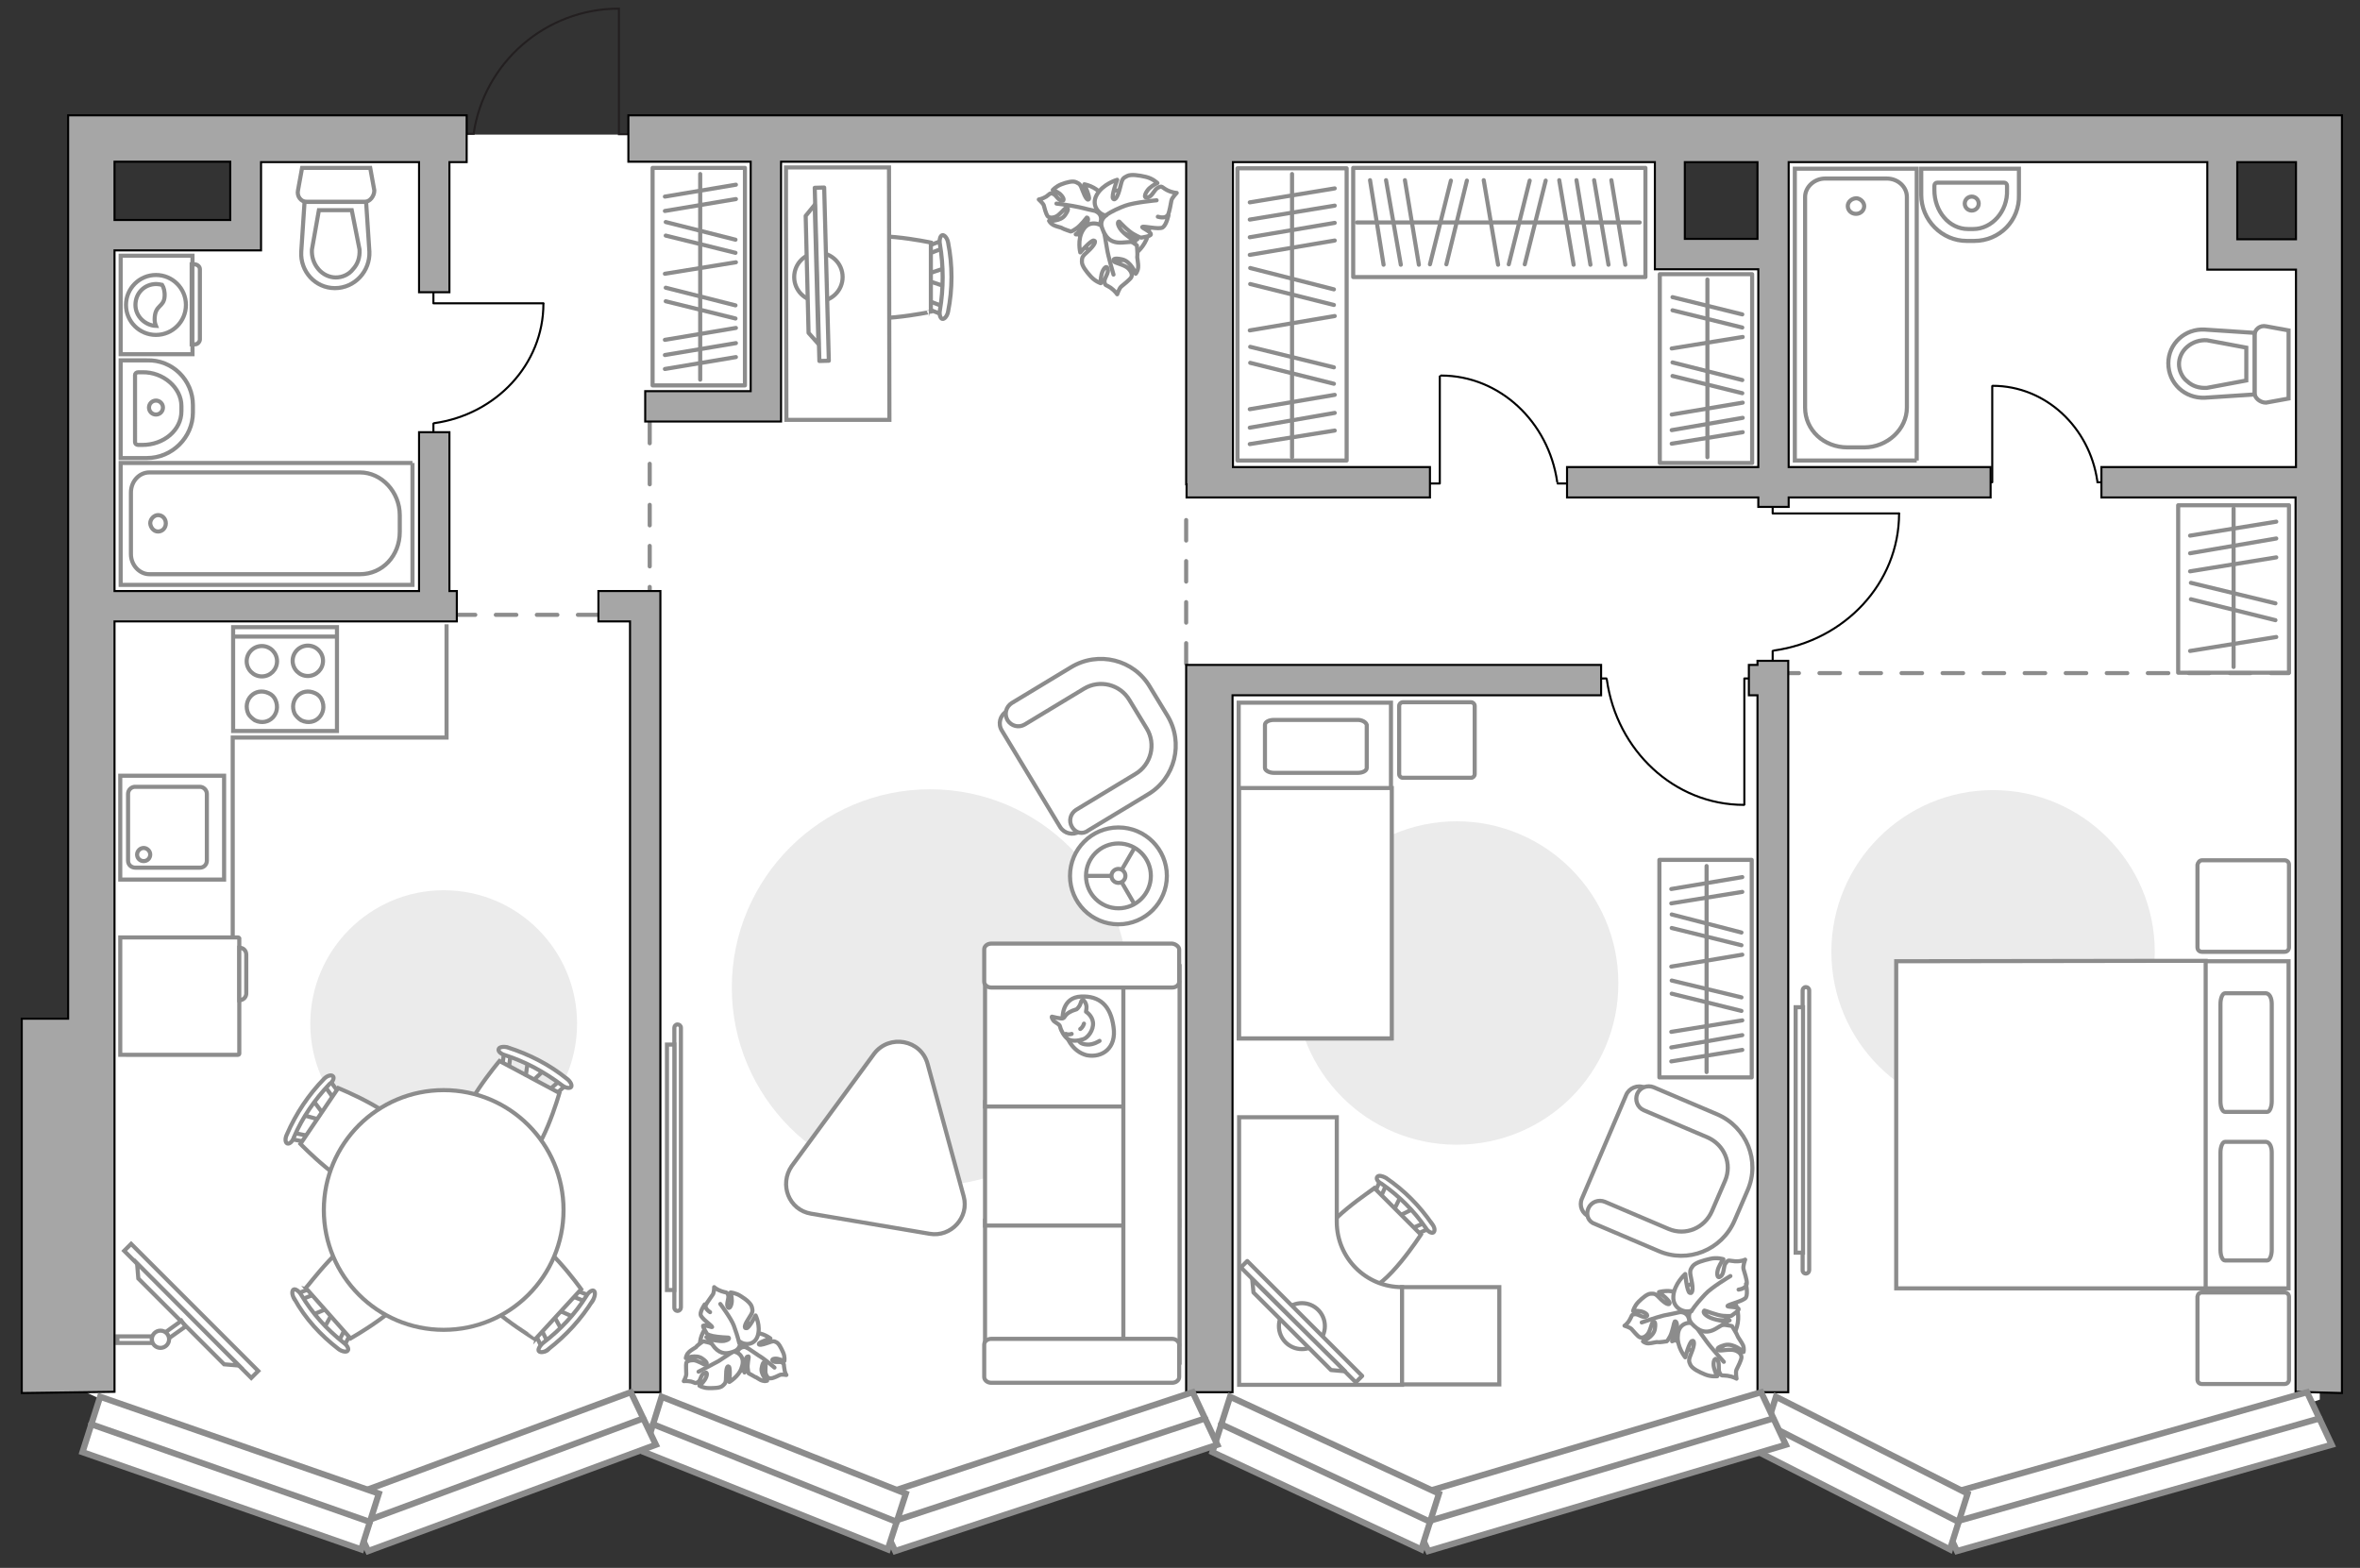 <?xml version="1.0" encoding="utf-8"?>
<!-- Generator: Adobe Illustrator 28.2.0, SVG Export Plug-In . SVG Version: 6.00 Build 0)  -->
<svg version="1.1" id="Слой_1" xmlns="http://www.w3.org/2000/svg" xmlns:xlink="http://www.w3.org/1999/xlink" x="0px" y="0px"
	 viewBox="0 0 575 382" style="enable-background:new 0 0 575 382;" xml:space="preserve">
<rect x="0" y="0" width="575" height="382" fill="#333333" stroke="none"/>
<style type="text/css">
	.st0{fill:#FFFFFF;}
	.st1{fill:#EBEBEB;}
	.st2{fill:none;stroke:#8C8C8C;stroke-miterlimit:10;}
	.st3{fill:#FFFFFF;stroke:#8C8C8C;stroke-miterlimit:10;}
	.st4{fill:none;stroke:#8C8C8C;stroke-linecap:round;stroke-linejoin:round;stroke-miterlimit:10;}
	.st5{fill:#FFFFFF;stroke:#8C8C8C;stroke-linecap:round;stroke-linejoin:round;stroke-miterlimit:10;}
	.st6{fill:#FFFFFF;stroke:#8C8C8C;stroke-miterlimit:10;}
	.st7{fill:#FFFFFF;stroke:#8C8C8C;stroke-width:1;stroke-miterlimit:10.001;}
	.st8{fill:none;stroke:#000000;stroke-width:0.5;stroke-linecap:round;stroke-linejoin:round;stroke-miterlimit:10;}
	.st9{fill:#FFFFFF;fill-opacity:0.1;stroke:#8C8C8C;stroke-miterlimit:10;}
	.st10{fill:#FFFFFF;stroke:#8C8C8C;stroke-width:1;stroke-miterlimit:10;}
	.st11{fill:#FFFFFF;stroke:#8C8C8C;stroke-width:1;stroke-linecap:round;stroke-linejoin:round;stroke-miterlimit:10;}
	.st12{fill:#FFFFFF;stroke:#8C8C8C;stroke-width:1;stroke-linecap:round;stroke-linejoin:round;stroke-miterlimit:10;}
	.st13{fill:none;stroke:#231F20;stroke-width:0.5;stroke-miterlimit:10;}
	.st14{fill:none;stroke:#8C8C8C;stroke-linecap:round;stroke-miterlimit:10;stroke-dasharray:5,5;}
	.st15{fill:#A6A6A6;stroke:#000000;stroke-width:0.5;stroke-miterlimit:10;}
	.st16{fill:#FFFFFF;stroke:#8C8C8C;stroke-width:1.512;stroke-linecap:round;stroke-miterlimit:10;}
	.st17{fill:none;stroke:#8C8C8C;stroke-width:1.512;stroke-linecap:round;stroke-miterlimit:10;}
</style>
<polygon id="bg" class="st0" points="565.2,341 565.2,61.9 541.6,61.9 541.6,36 429.5,36 429.5,61.9 408.5,61.9 408.5,32.8 
	56.7,32.8 57.5,54.6 23.3,58 21.3,339.4 90.1,370.8 159.7,349.6 218.5,370.8 299.5,348.9 350.6,369.6 426.8,349 477.2,370.8 "/>
<g id="furniture">
	<path id="Vector_3_" class="st1" d="M226.6,288.9c-26.6,0-48.3-21.7-48.3-48.3s21.7-48.3,48.3-48.3s48.3,21.7,48.3,48.3
		C274.9,267.4,253.3,288.9,226.6,288.9z"/>
	<path id="Vector_00000138559322338209980010000001852790995664649897_" class="st1" d="M354.9,278.9c-21.8,0-39.4-17.7-39.4-39.4
		s17.7-39.4,39.4-39.4s39.4,17.7,39.4,39.4C394.4,261.3,376.7,278.9,354.9,278.9z"/>
	<path id="Vector_00000160875937128381294210000009457515052277015950_" class="st1" d="M485.6,271.3c-21.8,0-39.4-17.7-39.4-39.4
		s17.7-39.4,39.4-39.4c21.7,0,39.4,17.7,39.4,39.4C525,253.7,507.4,271.3,485.6,271.3z"/>
	<polyline class="st2" points="108.8,152.1 108.8,179.7 56.7,179.7 56.7,228.3 	"/>
	<g>
		<path id="Vector_8_1_" class="st3" d="M58.3,228.6v28.1c0,0.1-0.1,0.3-0.3,0.3H29.3v-28.6H58C58.2,228.4,58.3,228.6,58.3,228.6z"
			/>
		<path id="Vector_9_1_" class="st3" d="M58.3,243.7v-12.8c1,0,1.7,0.7,1.7,1.7v9.2C60.1,242.9,59.3,243.7,58.3,243.7z"/>
	</g>
	<path id="Vector_00000167373873561657173410000016261976429250994827_" class="st1" d="M108.1,216.9c18,0,32.5,14.6,32.5,32.5
		s-14.6,32.5-32.5,32.5s-32.5-14.6-32.5-32.5C75.6,231.5,90.2,216.9,108.1,216.9z"/>
	<g>
		<g>
			<path id="Vector_98_1_" class="st3" d="M477.8,313.9v-79.7h79.8v79.7H477.8L477.8,313.9z"/>
			<path id="Vector_99_1_" class="st3" d="M462,234.2v79.7h75.4v-70.3v-9.5h-10.1L462,234.2L462,234.2z"/>
			<path id="Vector_100_1_" class="st4" d="M553.5,280.8v23.7c0,1.4-0.5,2.6-1.1,2.6h-10.3c-0.6,0-1.1-1.1-1.1-2.6v-23.7
				c0-1.4,0.5-2.6,1.1-2.6h10C553,278.3,553.5,279.4,553.5,280.8z"/>
			<path id="Vector_101_1_" class="st4" d="M553.5,244.6v23.7c0,1.4-0.5,2.6-1.1,2.6h-10.3c-0.6,0-1.1-1.1-1.1-2.6v-23.7
				c0-1.4,0.5-2.6,1.1-2.6h10C553,242.1,553.5,243.2,553.5,244.6z"/>
		</g>
		<path id="Vector_5_2_" class="st5" d="M536.5,209.6h20.1c0.6,0,1.1,0.4,1.1,1.1v20.1c0,0.6-0.4,1.1-1.1,1.1h-20.1
			c-0.6,0-1.1-0.4-1.1-1.1v-20.1C535.5,210.2,535.9,209.6,536.5,209.6z"/>
		<path id="Vector_5_1_" class="st5" d="M536.5,314.9h20.1c0.6,0,1.1,0.4,1.1,1.1v20.1c0,0.6-0.4,1.1-1.1,1.1h-20.1
			c-0.6,0-1.1-0.4-1.1-1.1v-20.2C535.5,315.3,535.9,314.9,536.5,314.9z"/>
	</g>
	<g>
		<rect x="530.7" y="123.1" class="st5" width="27" height="40.8"/>
		<line class="st4" x1="533.6" y1="158.6" x2="554.6" y2="155.2"/>
		<line class="st4" x1="533.6" y1="139.2" x2="554.6" y2="135.8"/>
		<line class="st4" x1="533.6" y1="134.8" x2="554.6" y2="131.2"/>
		<line class="st4" x1="533.6" y1="130.5" x2="554.6" y2="127.1"/>
		<line class="st4" x1="533.8" y1="146" x2="554.4" y2="151.1"/>
		<line class="st4" x1="533.8" y1="142" x2="554.4" y2="147"/>
		<line class="st4" x1="544.2" y1="162.5" x2="544.2" y2="123.9"/>
	</g>
	<g>
		<rect x="301.5" y="41" class="st5" width="26.6" height="71.2"/>
		<line class="st4" x1="325.2" y1="50.1" x2="304.5" y2="53.5"/>
		<line class="st4" x1="325.2" y1="45.9" x2="304.5" y2="49.3"/>
		<line class="st4" x1="325.2" y1="77" x2="304.5" y2="80.5"/>
		<line class="st4" x1="325.2" y1="54.3" x2="304.5" y2="57.8"/>
		<line class="st4" x1="325.2" y1="58.6" x2="304.5" y2="62.1"/>
		<line class="st4" x1="325.2" y1="96.2" x2="304.5" y2="99.7"/>
		<line class="st4" x1="325.2" y1="100.6" x2="304.5" y2="104.2"/>
		<line class="st4" x1="325.2" y1="104.9" x2="304.5" y2="108.2"/>
		<line class="st4" x1="325" y1="89.5" x2="304.6" y2="84.5"/>
		<line class="st4" x1="325" y1="93.5" x2="304.6" y2="88.4"/>
		<line class="st4" x1="325" y1="70.5" x2="304.6" y2="65.3"/>
		<line class="st4" x1="325" y1="74.3" x2="304.6" y2="69.2"/>
		<line class="st4" x1="314.8" y1="42.4" x2="314.8" y2="111.4"/>
	</g>
	<g>
		<rect x="329.7" y="40.9" class="st5" width="71.2" height="26.6"/>
		<line class="st4" x1="391.9" y1="64.5" x2="388.4" y2="43.9"/>
		<line class="st4" x1="396" y1="64.5" x2="392.6" y2="43.9"/>
		<line class="st4" x1="365" y1="64.5" x2="361.5" y2="43.9"/>
		<line class="st4" x1="387.5" y1="64.5" x2="384.1" y2="43.9"/>
		<line class="st4" x1="383.4" y1="64.5" x2="379.9" y2="43.9"/>
		<line class="st4" x1="345.7" y1="64.5" x2="342.3" y2="43.9"/>
		<line class="st4" x1="341.3" y1="64.5" x2="337.7" y2="43.9"/>
		<line class="st4" x1="337.1" y1="64.5" x2="333.8" y2="43.9"/>
		<line class="st4" x1="352.4" y1="64.4" x2="357.4" y2="44"/>
		<line class="st4" x1="348.4" y1="64.4" x2="353.5" y2="44"/>
		<line class="st4" x1="371.5" y1="64.4" x2="376.6" y2="44"/>
		<line class="st4" x1="367.6" y1="64.4" x2="372.7" y2="44"/>
		<line class="st4" x1="399.5" y1="54.2" x2="330.6" y2="54.2"/>
	</g>
	<g>
		<rect x="404.3" y="209.5" class="st4" width="22.5" height="53"/>
		<line class="st4" x1="424.5" y1="232.6" x2="407.2" y2="235.5"/>
		<line class="st4" x1="424.5" y1="213.7" x2="407.2" y2="216.6"/>
		<line class="st4" x1="424.5" y1="217.3" x2="407.2" y2="220.1"/>
		<line class="st4" x1="424.5" y1="248.6" x2="407.2" y2="251.4"/>
		<line class="st4" x1="424.5" y1="252.2" x2="407.2" y2="255.2"/>
		<line class="st4" x1="424.5" y1="255.8" x2="407.2" y2="258.6"/>
		<line class="st4" x1="424.3" y1="243" x2="407.3" y2="238.9"/>
		<line class="st4" x1="424.3" y1="246.3" x2="407.3" y2="242.1"/>
		<line class="st4" x1="424.3" y1="227.2" x2="407.3" y2="222.8"/>
		<line class="st4" x1="424.3" y1="230.3" x2="407.3" y2="226.1"/>
		<line class="st4" x1="415.8" y1="211" x2="415.8" y2="261.2"/>
	</g>
	<g>
		<rect x="404.4" y="66.8" class="st4" width="22.5" height="46"/>
		<line class="st4" x1="424.6" y1="82.1" x2="407.3" y2="84.9"/>
		<line class="st4" x1="424.6" y1="98.1" x2="407.3" y2="101"/>
		<line class="st4" x1="424.6" y1="101.8" x2="407.3" y2="104.8"/>
		<line class="st4" x1="424.6" y1="105.3" x2="407.3" y2="108.1"/>
		<line class="st4" x1="424.5" y1="92.6" x2="407.5" y2="88.3"/>
		<line class="st4" x1="424.5" y1="95.8" x2="407.5" y2="91.6"/>
		<line class="st4" x1="424.5" y1="76.6" x2="407.5" y2="72.4"/>
		<line class="st4" x1="424.5" y1="79.8" x2="407.5" y2="75.6"/>
		<line class="st4" x1="416" y1="68.1" x2="416" y2="111.4"/>
	</g>
	<g>
		<ellipse class="st6" cx="272.5" cy="213.4" rx="11.8" ry="11.8"/>
		<circle class="st3" cx="272.5" cy="213.4" r="7.9"/>
		<circle class="st3" cx="272.5" cy="213.4" r="1.7"/>
		<path class="st3" d="M272.5,213.4"/>
		<line class="st2" x1="270.8" y1="213.4" x2="264.6" y2="213.4"/>
		<line class="st2" x1="273.2" y1="214.8" x2="276.4" y2="220.3"/>
		<line class="st2" x1="273.2" y1="212.1" x2="276.4" y2="206.6"/>
	</g>
	<g>
		<g id="Group_2_00000169519552178360445270000014679931295580056996_">
			<g id="Group_3_00000095327148592526319980000006913480940854869382_">
				<path id="Vector_10_00000070816825909292291060000013276866395577735867_" class="st3" d="M73.9,271.7l4.7,1.3l0.6-1l-2.9-3.9
					L73.9,271.7z"/>
			</g>
			<g id="Group_4_00000057855884673223096370000015978951094142054538_">
				<path id="Vector_11_00000098200549013418189560000000239254403528968098_" class="st3" d="M75.2,277.6c0.2-0.5,0.1-0.8-0.3-0.9
					l-3.9-0.8c-0.3-0.1-0.7,0.2-0.9,0.6c-0.2,0.5-0.1,0.8,0.3,0.9l3.9,0.8c0.2,0.1,0.6,0,0.8-0.4C75.2,277.9,75.2,277.8,75.2,277.6z
					"/>
			</g>
			<g id="Group_5_00000178918153609603940080000017039511692858564760_">
				<path id="Vector_12_00000140700047270798343530000014242775729858323848_" class="st3" d="M82.5,266.2l-2.3-3.2
					c-0.3-0.3-0.6-0.3-1,0.1s-0.5,0.9-0.3,1.2l2.3,3.2c0.3,0.3,0.6,0.3,1-0.1c0-0.1,0-0.1,0.1-0.2C82.6,266.8,82.6,266.2,82.5,266.2
					z"/>
			</g>
			<path id="Vector_13_00000028297581268328155490000015557269455428678834_" class="st3" d="M82.4,265.1l-9.2,13.6
				c0,0,11.2,11.6,15.8,10.7c4.1-0.8,9.9-9.6,9.2-13.6C97.3,271.1,82.4,265.1,82.4,265.1z"/>
			<path id="Vector_14_00000172432128894903839290000014725221106365988239_" class="st3" d="M81.1,262.2c-0.4-0.4-1.4-0.1-2.1,0.6
				c-3.8,3.9-6.9,8.5-9.1,13.6c-0.5,1-0.4,2,0.1,2.2c0.5,0.2,1.3-0.5,1.6-1.5c2.1-4.9,5.1-9.2,8.7-13
				C81.2,263.5,81.5,262.5,81.1,262.2z"/>
		</g>
		<g id="Group_2_00000073683641781920139350000017179330268701876358_">
			<g id="Group_3_00000119819171399669679010000011449873110121605019_">
				<path id="Vector_10_00000000945367715910235750000002343583291805098681_" class="st3" d="M139.8,320.9l-4.5-2l-0.8,0.9l2.4,4.3
					L139.8,320.9z"/>
			</g>
			<g id="Group_4_00000109721232141480078540000004357594917677297084_">
				<path id="Vector_11_00000179630053730355419460000000282246272171263926_" class="st3" d="M139.4,314.9c-0.2,0.5-0.2,0.8,0.2,1
					l3.8,1.5c0.3,0.2,0.7,0,1-0.5c0.2-0.5,0.2-0.8-0.2-1l-3.8-1.5c-0.3-0.1-0.6,0-0.9,0.3C139.5,314.8,139.4,314.8,139.4,314.9z"/>
			</g>
			<g id="Group_5_00000150782202034283161530000017178082293600834447_">
				<path id="Vector_12_00000150097594146767639710000010939963595498667173_" class="st3" d="M130.5,325.2l1.8,3.7
					c0.2,0.4,0.6,0.4,1,0.1c0.5-0.4,0.6-0.8,0.5-1.2l-1.8-3.7c-0.2-0.4-0.6-0.4-1-0.1c-0.1,0.1-0.1,0.1-0.2,0.2
					C130.5,324.6,130.4,324.9,130.5,325.2z"/>
			</g>
			<path id="Vector_13_00000114045452401600868840000014486535547366832306_" class="st3" d="M130.4,326.3l11.2-12.2
				c0,0-9.4-13.2-14.3-13c-4.1,0.3-11.3,8.1-11.1,12.2C116.6,318.1,130.4,326.2,130.4,326.3z"/>
			<path id="Vector_14_00000041282875489524718730000010541578175691540915_" class="st3" d="M131.3,329.2c0.3,0.4,1.4,0.3,2.2-0.4
				c4.4-3.4,8.1-7.4,11-12.1c0.5-0.9,0.6-1.9,0.2-2.2c-0.4-0.3-1.3,0.3-1.8,1.2c-2.8,4.5-6.4,8.3-10.6,11.5
				C131.4,328,131,328.9,131.3,329.2z"/>
		</g>
		<g id="Group_2_00000006700796676300845040000018328374638057985434_">
			<g id="Group_3_00000094606811713043674690000005212550968463298205_">
				<path id="Vector_10_00000014634083314244852140000009577647491710772888_" class="st3" d="M128.6,258.6l-0.7,4.9l1.2,0.5
					l3.6-3.4L128.6,258.6z"/>
			</g>
			<g id="Group_4_00000085242027665054985060000001221892157119991966_">
				<path id="Vector_11_00000037677889443074802960000003147259747516598963_" class="st3" d="M123.1,260.5c0.5,0.2,0.8,0,0.9-0.4
					l0.5-4c0.1-0.3-0.3-0.6-0.7-0.8c-0.5-0.2-0.8,0-0.9,0.4l-0.5,4c-0.1,0.3,0.1,0.6,0.5,0.8C122.9,260.5,123,260.6,123.1,260.5z"/>
			</g>
			<g id="Group_5_00000029733573642702730690000018145841226413767304_">
				<path id="Vector_12_00000117637290881175002970000005506272719116435391_" class="st3" d="M135.4,266.6l3-2.7
					c0.3-0.2,0.2-0.6-0.2-0.9c-0.5-0.4-1-0.5-1.3-0.2l-3,2.7c-0.3,0.2-0.2,0.6,0.2,0.9c0.1,0,0.1,0.1,0.2,0.1
					C134.6,266.8,135.1,266.8,135.4,266.6z"/>
			</g>
			<path id="Vector_13_00000174602278335541319050000015895310521899639680_" class="st3" d="M136.3,266.3l-14.6-7.8
				c0,0-10.5,12.4-9.1,16.9c1.3,3.9,10.6,9,14.6,7.8C131.9,281.9,136.3,266.3,136.3,266.3z"/>
			<path id="Vector_14_00000039107643649329230010000006115834066830610824_" class="st3" d="M139.1,264.9c0.4-0.4-0.1-1.4-0.9-2
				c-4.3-3.5-9.2-6-14.5-7.7c-1-0.3-2.1-0.1-2.2,0.4c-0.2,0.5,0.5,1.2,1.6,1.5c5,1.6,9.7,4.2,13.8,7.3
				C137.8,265.1,138.7,265.2,139.1,264.9z"/>
		</g>
		<g id="Group_2_00000077291863590272702940000005593283038918779785_">
			<g id="Group_3_00000131339991504955270950000005938567292067221938_">
				<path id="Vector_10_00000176735984834683098050000005589312994203791507_" class="st3" d="M78.9,323.7l2.4-4.3l-0.8-0.9
					l-4.5,1.9L78.9,323.7z"/>
			</g>
			<g id="Group_4_00000119827798847324685240000010910670062676726923_">
				<path id="Vector_11_00000142873461920503679390000000637482520064872112_" class="st3" d="M85,323.9c-0.5-0.4-0.8-0.4-1,0
					l-1.8,3.6c-0.2,0.2,0,0.7,0.4,1c0.5,0.4,0.8,0.4,1,0l1.8-3.6c0.2-0.2,0.1-0.6-0.2-0.9C85.2,323.9,85.1,323.9,85,323.9z"/>
			</g>
			<g id="Group_5_00000040538677781004339480000012647186401371459470_">
				<path id="Vector_12_00000104676694462836011250000009111950057371630000_" class="st3" d="M75.7,313.9l-3.8,1.5
					c-0.4,0.2-0.5,0.5-0.2,1c0.2,0.5,0.6,0.6,1,0.5l3.8-1.5c0.4-0.2,0.5-0.5,0.2-1c-0.1-0.1-0.1-0.1-0.2-0.2
					C76.2,313.9,75.9,313.9,75.7,313.9z"/>
			</g>
			<path id="Vector_13_00000178196015264290107170000013678089271899425440_" class="st3" d="M74.5,313.8l10.9,12.3
				c0,0,14.2-8,14.5-12.8c0.3-4.1-6.8-12-10.9-12.3C84.2,300.8,74.7,313.8,74.5,313.8z"/>
			<path id="Vector_14_00000112626425650230039580000013720251615631930780_" class="st3" d="M71.5,314.2c-0.4,0.3-0.4,1.3,0.2,2.2
				c2.7,4.9,6.4,8.9,10.8,12.3c0.8,0.6,1.9,0.8,2.2,0.4c0.4-0.4-0.1-1.3-0.9-1.9c-4.2-3.3-7.7-7.2-10.4-11.7
				C72.9,314.6,71.9,313.9,71.5,314.2z"/>
		</g>
		<g>
			<ellipse class="st7" cx="108.1" cy="294.8" rx="29.2" ry="29.2"/>
		</g>
	</g>
	<g>
		<path class="st3" d="M164.3,250.4c0-0.4,0.3-0.8,0.8-0.8c0.4,0,0.8,0.3,0.8,0.8v68.2c0,0.4-0.4,0.8-0.8,0.8
			c-0.4,0-0.8-0.3-0.8-0.8V250.4z"/>
		<rect x="162.5" y="254.5" class="st3" width="1.8" height="59.8"/>
	</g>
	<g>
		<path class="st3" d="M439.2,241.3c0-0.4,0.3-0.8,0.8-0.8c0.4,0,0.8,0.3,0.8,0.8v68.2c0,0.4-0.4,0.8-0.8,0.8
			c-0.4,0-0.8-0.3-0.8-0.8V241.3z"/>
		<rect x="437.5" y="245.4" class="st3" width="1.8" height="59.8"/>
	</g>
	<g>
		<polyline class="st8" points="350.8,91.7 350.8,117.8 346.7,117.8 		"/>
		<line class="st8" x1="383.3" y1="117.8" x2="379.5" y2="117.8"/>
		<path class="st8" d="M379.4,117.4c-2.1-14.6-14-25.9-28.3-25.9"/>
	</g>
	<g>
		<polyline class="st8" points="485.4,94.1 485.4,117.5 481.7,117.5 		"/>
		<line class="st8" x1="514.5" y1="117.5" x2="511" y2="117.5"/>
		<path class="st8" d="M511,117.2c-1.9-13.1-12.6-23.2-25.5-23.2"/>
	</g>
	<g>
		<polyline class="st8" points="462.7,125.1 431.9,125.1 431.9,120.2 		"/>
		<line class="st8" x1="431.9" y1="163.2" x2="431.9" y2="158.6"/>
		<path class="st8" d="M432.2,158.5c17.2-2.4,30.5-16.4,30.5-33.4"/>
	</g>
	<g>
		<polyline class="st8" points="132.4,73.9 105.6,73.9 105.6,69.7 		"/>
		<line class="st8" x1="105.6" y1="107.2" x2="105.6" y2="103.2"/>
		<path class="st8" d="M105.8,103.1c15-2.1,26.6-14.3,26.6-29.1"/>
	</g>
	<g>
		<polyline class="st8" points="425,196 425,165.3 429.8,165.3 		"/>
		<line class="st8" x1="386.8" y1="165.3" x2="391.4" y2="165.3"/>
		<path class="st8" d="M391.5,165.6c2.4,17.2,16.4,30.5,33.4,30.5"/>
	</g>
	<g>
		<g>
			<path class="st3" d="M46.9,62.3v24H29.4v-24H46.9z"/>
			<path class="st9" d="M48.7,65.6v17.1c0,0.5-0.5,1.2-1.2,1.2h-0.8V64.4h0.8C48.2,64.5,48.7,65,48.7,65.6z"/>
		</g>
		<g>
			<circle class="st3" cx="38" cy="74.3" r="7.3"/>
			<path class="st3" d="M40.1,72.3c-0.2,2.5-2.2,2-2.4,5c-0.1,1,0.1,1.6,0.3,2.1c-2.6-0.1-5-2.3-5-5.1c0-2.9,2.2-5.1,5.1-5.1
				c0.4,0,0.9,0.1,1.4,0.2C39.9,70,40.2,71.1,40.1,72.3z"/>
		</g>
	</g>
	<g>
		<path id="Vector_54_2_" class="st3" d="M240,327.5v-30.1h47.3v30.1H240z"/>
		<path id="Vector_55_2_" class="st3" d="M240,298.6v-30.1h47.3v30.1H240z"/>
		<path id="Vector_56_2_" class="st3" d="M240,269.6v-30.1h47.3v30.1H240z"/>
		<path id="Vector_57_2_" class="st3" d="M273.7,235.4h13.7v96.5l-13.7-2.8V235.4z"/>
		<path id="Vector_58_2_" class="st3" d="M287.3,327.6v7.9c0,0.8-0.8,1.4-1.7,1.4h-44.1c-1,0-1.7-0.7-1.7-1.4v-7.9
			c0-0.8,0.8-1.4,1.7-1.4h44.1C286.5,326.2,287.3,326.9,287.3,327.6z"/>
		<path id="Vector_59_2_" class="st3" d="M287.3,231.3v7.9c0,0.8-0.8,1.4-1.7,1.4h-44.1c-1,0-1.7-0.7-1.7-1.4v-7.9
			c0-0.8,0.8-1.4,1.7-1.4h44.1C286.5,230,287.3,230.7,287.3,231.3z"/>
		<g>
			<path class="st5" d="M264.8,257.1c3.7,0.7,7.3-1.7,6.5-6.9c-0.7-5.2-3.4-7.6-7.9-7.4c-4.7,0.2-4.5,5.2-4.5,5.2
				C259.2,252.9,261.5,256.3,264.8,257.1z"/>
			<path class="st5" d="M259,248.1c-0.4,0.2-2.7-0.4-2.7-0.4s-0.2,0,0.2,0.7c0.4,0.8,1.7,1,1.8,1.8c0.2,0.9,1,2.3,1.8,2.9
				c1,0.7,2.6,0.5,3.8,0.1c1.1-0.3,2.6-2.2,2.4-4.1c-0.2-1.7-1.7-2.6-1.7-2.6s0,0,0.1-0.7c0.2-1.4-0.8-2.2-0.8-2.2s-0.3-0.2-0.6,0.8
				c-0.3,1-1,1.5-1,1.5C259.3,246.8,259.6,247.9,259,248.1z"/>
			<path class="st5" d="M264.1,249.4c-0.3,1-0.9,1.3-0.9,1.3"/>
			<path class="st5" d="M259.7,251.9c0.7,0.3,1.4,0,1.4,0"/>
			<path class="st4" d="M267.9,253.6c0,0-1.5,1-3,0.9c-1.8-0.1-2-0.9-2-0.9"/>
		</g>
	</g>
	<g>
		<path id="Vector_60_2_" class="st3" d="M180.4,321.3c-3.6-1.7-7.6,0-9.2,3.5c-1.7,3.6,0,7.5,3.5,9.2c3.6,1.7,7.5,0,9.2-3.5
			C185.5,326.8,184,322.7,180.4,321.3z"/>
		<path class="st5" d="M183.8,324.8c2-0.2,3.9,1.3,3.9,1.3s-2.7,0.9-2.8,1.3c-0.1,0.4,0.7,0.3,2.1-0.2c1.4-0.5,1.5-0.5,2.1-0.2
			c0.7,0.3,1.2,1.4,1.7,2.5c0.5,1.1,0.3,2.1,0.3,2.1s-0.7-0.3-1.5-0.5s-1.8,0-1.3,0.5c0.6,0.5,1.8,0,2.3,0.4
			c0.6,0.5,0.3,0.5,0.5,1.4c0.1,1.1,0.5,1.6,0.5,1.6s-1.2-0.2-1.6,0s-1.6,0.8-2.1,0.8c-0.6,0.1-1-0.2-1.3-1
			c-0.3-0.8,0.1-2.4-0.1-2.7c-0.2-0.3-0.6-0.5-0.9,1.1c-0.4,1.6,1.3,3.2,1.3,3.2s-0.5,0.2-1.1,0c-0.8-0.2-1.5-0.9-1.8-0.9
			c-0.1-0.1-1.6-0.9-1.6-0.9s-0.1-0.1-0.2-1.1c-0.2-0.9,0.3-2.9,0.2-3c-0.1,0-0.4-0.2-0.8,0.8s-0.2,3.1-0.2,3.1s0-0.1-1.4-1.6
			c-1.4-1.5-0.9-2.8-0.1-3.9c0.9-1.1,2-0.6,2-0.6C181.4,327.3,181.6,325.4,183.8,324.8z"/>
		<path class="st4" d="M178.8,327.3c1.1,0.1,2.3,0.4,3.1,1c0.7,0.4,2.2,1.5,3,2c1.4,0.8,3.8,2.9,3.8,2.9"/>
		<path class="st5" d="M180.7,333.2c-0.6,2.1-3,3.5-3,3.5s0.3-3.3-0.1-3.7c-0.4-0.4-0.7,0.5-0.7,2.2c0,1.8-0.2,1.8-0.8,2.4
			c-0.6,0.6-2,0.6-3.4,0.6s-2.3-0.6-2.3-0.6s0.8-0.6,1.3-1.4c0.6-0.9,0.8-2.1,0-1.7c-1,0.3-0.9,1.8-1.6,2.2
			c-0.8,0.5-0.6,0.2-1.7-0.1c-1.1-0.2-1.8-0.1-1.8-0.1s0.6-1.1,0.6-1.7c0-0.6-0.1-2.3,0-2.7s0.7-0.7,1.7-0.7s2.6,1.1,2.9,1.1
			c0.4,0,0.9-0.4-0.7-1.5c-1.5-1.1-4-0.1-4-0.1s0.1-0.8,0.6-1.3c0.6-0.7,1.7-1.2,1.9-1.4c0.2-0.4,1.7-1.4,1.7-1.4s0.3,0,1.4,0.3
			c1.2,0.3,3.1,1.7,3.2,1.7c0,0,0.4-0.5-0.5-1.3c-1-1-3.3-1.7-3.3-1.7s0.1-0.1,2.3-0.7c2.2-0.6,3.4,0.4,4.2,1.8
			c0.8,1.5-0.2,2.4-0.2,2.4C179.7,329.2,181.7,330.5,180.7,333.2z"/>
		<path class="st4" d="M181.1,326.5c-0.5,1.1-1.5,2.1-2.5,2.8c-0.8,0.5-2.6,1.7-3.5,2.3c-1.6,0.9-4.9,2.6-4.9,2.6"/>
		<g>
			<path class="st5" d="M171.7,317.8c0,0-1.1,1.6-1,2.5c0.1,0.9,2.8,2.7,2.8,3c0.1,0.2-1.8-0.6-2.2-0.3c-0.1,0.3,0.9,1.9,0.9,1.9
				s0.1,0.3,1.4,0.6c1.3,0.3,3.8,0.4,3.9,0.4c0.2,0.1,0.3,0.5-1.1,0.8c-1.3,0.2-3.9-0.5-3.9-0.5s0.1,0.1,1.6,2.1
				c1.6,1.8,3.2,1.6,4.9,0.9c1.6-0.7,1.3-2.3,1.3-2.3c1,0.8,3.5,1,4.3-1.4c0.8-2.4-0.5-5-0.5-5s-1.6,3.1-2.2,3.1
				c-0.8,0.1-0.4-1,0.6-2.5c1-1.5,0.9-1.7,0.7-2.6c-0.2-0.9-1.4-1.9-2.7-2.7c-1.2-0.8-2.5-0.9-2.5-0.9s0.3,0.9,0.3,2
				c0,1.1-0.6,2.3-1,1.5c-0.4-0.8,0.4-2.1,0.1-2.9c-0.3-0.8-0.5-0.5-1.6-0.9c-1.2-0.4-1.8-1-1.8-1s0,1.5-0.4,1.9
				c-0.3,0.5-1.4,1.9-1.6,2.4c-0.3,0.5,0.1,1.2,1,1.8"/>
			<path class="st4" d="M180.1,327.2c-0.3-1.4-0.9-3.1-1.3-4.2c-0.6-1.7-3.3-5.3-3.3-5.3"/>
		</g>
	</g>
	<path class="st5" d="M197.6,295.7l28.9,4.9c5.2,0.9,9.7-4,8.3-9.1l-8.8-32.3c-1.6-5.9-9.3-7.3-13-2.5l-20.1,27.4
		C189.8,288.6,192.2,294.8,197.6,295.7z"/>
	<g>
		
			<rect x="45.4" y="297.5" transform="matrix(0.707 -0.707 0.707 0.707 -212.175 126.521)" class="st10" width="2.4" height="43.8"/>
		<polygon class="st3" points="54.6,332.4 33.7,311.5 33.4,307.8 58.2,332.7 		"/>
		<g>
			<path class="st3" d="M37,326.3c0,0.3,0.1,0.6,0.2,0.9h-8.6v-1.6h8.5C37.1,325.8,37,326.1,37,326.3z"/>
			<path class="st3" d="M41.1,326.1c-0.1-0.6-0.4-1.2-0.8-1.5l3.9-2.8l1,1.4L41.1,326.1z"/>
		</g>
		<circle class="st3" cx="39.1" cy="326.3" r="2.1"/>
	</g>
	<g>
		<g>
			<path id="Vector_2_1_" class="st3" d="M301.8,253h37.1v-81.8h-37.1V253z"/>
			<path id="Vector_3_1_" class="st3" d="M339,253h-37.1v-61h32.7h4.5v8.3V253z"/>
			<path id="Vector_4_1_" class="st4" d="M330.8,175.4h-20.4c-1.2,0-2.2,0.5-2.2,1.2v10.5c0,0.6,1,1.2,2.2,1.2h20.4
				c1.2,0,2.2-0.5,2.2-1.2v-10.5C332.8,175.9,331.8,175.4,330.8,175.4z"/>
		</g>
		<g>
			<g id="Group_2_16_">
				<g id="Group_3_16_">
					<path id="Vector_10_16_" class="st3" d="M341.3,291.4l-2.1,4.3l0.9,0.9l4.3-2.1L341.3,291.4z"/>
				</g>
				<g id="Group_4_16_">
					<path id="Vector_11_16_" class="st3" d="M344.2,300.5c0.3,0.3,0.7,0.4,0.9,0.2l3.6-1.6c0.4-0.2,0.4-0.5,0.1-1s-0.8-0.6-1-0.5
						l-3.6,1.6c-0.4,0.2-0.4,0.5-0.1,1C344.2,300.4,344.2,300.4,344.2,300.5z"/>
				</g>
				<g id="Group_5_16_">
					<path id="Vector_12_16_" class="st3" d="M335.2,291.6c0.1,0.1,0.1,0.1,0.2,0.2c0.5,0.3,0.8,0.3,1-0.1l1.6-3.6
						c0.2-0.4-0.1-0.8-0.5-1.1c-0.5-0.3-0.8-0.3-1,0.1l-1.6,3.6C334.8,290.9,334.9,291.3,335.2,291.6z"/>
				</g>
				<path id="Vector_13_16_" class="st3" d="M321.6,302.8c0,4,7.3,11.3,11.3,11.3c4.7,0,13.3-13.3,13.3-13.3l-11.3-11.3
					C334.8,289.6,321.6,298.2,321.6,302.8z"/>
				<path id="Vector_14_16_" class="st3" d="M336.6,288.4c4.3,3,7.9,6.6,10.8,10.8c0.5,0.9,1.4,1.3,1.8,1.1c0.5-0.3,0.4-1.3-0.3-2.1
					c-3-4.4-6.8-8.2-11.2-11.2c-0.9-0.5-1.8-0.7-2.1-0.3C335.2,287.1,335.6,287.9,336.6,288.4z"/>
			</g>
			<path class="st3" d="M301.9,272.2v52.6v12.6l0,0l0,0h39.7v-23.8l0,0c-8.8,0-15.9-7.1-15.9-15.9v-25.5L301.9,272.2L301.9,272.2z"
				/>
			<rect x="341.6" y="313.6" class="st3" width="23.7" height="23.7"/>
			<g>
				<circle class="st5" cx="317.2" cy="323.1" r="5.6"/>
				<g>
					
						<rect x="316.1" y="302.2" transform="matrix(0.707 -0.707 0.707 0.707 -134.806 318.62)" class="st11" width="2.2" height="39.6"/>
					<polygon class="st5" points="305.4,314.9 324.3,333.8 327.7,334.1 305.1,311.7 					"/>
				</g>
			</g>
		</g>
		<g>
			<path id="Vector_60_6_" class="st3" d="M406.4,321.3c0.2,4.8,4.2,8.4,8.9,8.2s8.4-4.2,8.2-8.9c-0.2-4.8-4.2-8.4-8.9-8.2
				C409.8,312.5,406.2,316.6,406.4,321.3z"/>
			<path class="st5" d="M409.6,319.7c0,0,1.5,0,1.9,1.6c0.4,1.6,0.3,3.3-1.8,4.4c-2.1,1.1-2.3,1.1-2.3,1.1s1.2-2.3,1.2-3.6
				c0-1.4-0.5-1.3-0.6-1.2c-0.1,0.1-0.5,2.5-1.1,3.6s-0.8,1.2-0.8,1.2s-1.9,0.3-2.2,0.2c-0.3-0.1-1.5,0.3-2.3,0.3s-1.3-0.5-1.3-0.5
				s2.6-1.1,2.9-3s-0.2-1.9-0.5-1.7c-0.3,0.3-0.6,2.2-1.3,3c-0.7,0.8-1.4,0.9-1.9,0.7s-1.6-1.6-2-2c-0.4-0.4-1.7-0.8-1.7-0.8
				s0.7-0.4,1.3-1.5c0.6-1,0.3-1.2,1.2-1.3c0.9-0.1,1.8,0.9,2.7,0.6c0.9-0.3-0.2-1.1-1.2-1.3c-1-0.2-1.9-0.1-1.9-0.1
				s0.3-1.2,1.3-2.2c1-1,2.2-2,3-2c0.9,0,1.1-0.1,2.3,1.2c1.2,1.2,2.2,1.7,2.3,1.1c0.1-0.6-2.6-2.7-2.6-2.7s2.7-0.8,4.9,0.4
				C411.2,316.6,410.6,319,409.6,319.7z"/>
			<path class="st4" d="M400,322.2c0,0,3.7-1.3,5.4-1.7c1.2-0.2,3.4-0.7,4.3-0.9c1.3-0.3,2.7-0.2,4,0.3"/>
			<path class="st5" d="M412.9,322.6c0,0-0.7-1.6,0.8-2.8c1.6-1.2,3.4-1.9,5.4-0.1c2.2,1.8,2.3,2,2.3,2s-3-0.2-4.4,0.4
				c-1.5,0.6-1.2,1.1-1.1,1.2c0.1,0,2.9-0.6,4.4-0.5c1.5,0.2,1.7,0.3,1.7,0.3s1.2,1.9,1.3,2.3c0.1,0.4,1,1.5,1.4,2.4
				c0.3,0.9,0.1,1.6,0.1,1.6s-2.3-2.2-4.5-1.7c-2.2,0.6-2,1.1-1.5,1.3c0.4,0.2,2.7-0.4,3.9,0c1.2,0.4,1.6,1.1,1.6,1.7
				c0,0.6-0.9,2.4-1.2,3c-0.3,0.6,0,2.2,0,2.2s-0.8-0.5-2.2-0.7c-1.4-0.2-1.4,0.2-1.9-0.7c-0.5-0.8,0.1-2.4-0.6-3.2
				c-0.7-0.8-1.1,0.7-0.8,1.9c0.3,1.2,0.8,2.1,0.8,2.1s-1.4,0.2-2.9-0.4c-1.5-0.6-3.1-1.4-3.6-2.3c-0.4-0.9-0.6-1.1,0.2-3
				c0.8-1.9,0.8-3.1,0.2-2.9c-0.7,0.2-1.7,4-1.7,4s-2.1-2.6-1.8-5.3C408.9,322.3,411.7,321.9,412.9,322.6z"/>
			<path class="st4" d="M420,331.8c0,0-3.1-3.4-4.3-5.1c-0.8-1.1-2.4-3.3-3-4.2c-0.9-1.3-1.4-2.8-1.5-4.4"/>
			<g>
				<path class="st5" d="M423.6,314.2c1.4-0.2,2-0.9,2-1.5c0.1-0.7-0.6-2.8-0.8-3.5c-0.2-0.7,0.4-2.3,0.4-2.3s-0.9,0.5-2.5,0.4
					c-1.5-0.1-1.5-0.5-2.2,0.4c-0.7,0.8-0.3,2.6-1.3,3.3c-0.9,0.7-1-0.9-0.5-2.1c0.5-1.2,1.2-2.1,1.2-2.1s-1.5-0.5-3.2-0.1
					c-1.7,0.4-3.6,0.9-4.3,1.8c-0.6,0.9-0.8,1.1-0.3,3.3s0.3,3.5-0.4,3.2s-1.1-4.6-1.1-4.6s-2.7,2.4-2.9,5.4
					c-0.2,3.1,2.8,4.1,4.2,3.6c0,0-1.1,1.6,0.4,3.2s3.3,2.6,5.8,1.1c2.6-1.5,2.8-1.7,2.8-1.7s-3.2-0.3-4.7-1.2
					c-1.5-0.9-1.1-1.4-0.9-1.5c0.2,0,3,1.2,4.6,1.3c1.6,0.1,1.9,0,1.9,0s2-1.3,1.8-1.7c-0.3-0.6-2.8-0.4-2.7-0.7
					c0.1-0.4,4-1.2,4.5-2.1c0.5-0.9,0-3.3,0-3.3"/>
				<path class="st4" d="M421.6,310.9c0,0-4.7,2.8-6.2,4.5c-1,1.1-2.5,2.7-3.3,4.1"/>
			</g>
		</g>
		<g>
			<path id="Vector_60_00000113325764650524775160000006067633030820280738_" class="st3" d="M263.5,51.6c-1.9,4.4,0.1,9.3,4.5,11.3
				c4.4,1.9,9.3-0.1,11.3-4.5c1.9-4.4-0.1-9.3-4.5-11.3C270.5,45.2,265.4,47.2,263.5,51.6z"/>
			<path class="st5" d="M267.2,51.6c0,0,1.4,0.6,1,2.3c-0.4,1.7-1.1,3.1-3.5,3.2c-2.4,0-2.6,0-2.6,0s2.1-1.5,2.7-2.7
				c0.6-1.2,0.1-1.4,0-1.4c-0.1,0.1-1.5,2-2.6,2.7c-1,0.7-1.3,0.7-1.3,0.7s-1.8-0.6-2.1-0.8c-0.2-0.2-1.5-0.4-2.2-0.8s-1-1-1-1
				s2.8,0.2,3.9-1.4c1.1-1.6,0.7-1.8,0.2-1.7c-0.4,0.1-1.5,1.7-2.5,2.1c-1,0.4-1.7,0.2-2-0.2c-0.3-0.4-0.8-2.1-0.9-2.6
				c-0.2-0.5-1.2-1.4-1.2-1.4s0.8-0.1,1.8-0.7c1-0.7,0.8-0.9,1.6-0.7c0.8,0.2,1.3,1.6,2.2,1.7c0.9,0.1,0.3-1-0.5-1.7
				c-0.8-0.6-1.7-0.9-1.7-0.9s0.8-0.9,2.1-1.4c1.3-0.5,2.8-0.9,3.6-0.5c0.8,0.4,1,0.4,1.6,2.1c0.6,1.6,1.2,2.5,1.5,2
				c0.3-0.5-1.1-3.6-1.1-3.6s2.8,0.5,4.2,2.5C269.9,49.5,268.3,51.4,267.2,51.6z"/>
			<path class="st4" d="M257.4,49.6c0,0,3.9,0.5,5.6,0.9c1.1,0.3,3.4,0.8,4.3,1c1.3,0.3,2.5,1,3.5,2"/>
			<path class="st5" d="M268.9,55.5c0,0,0-1.8,2-2.2c1.9-0.4,3.9-0.2,5,2.3c1.2,2.6,1.2,2.7,1.2,2.7s-2.6-1.5-4.1-1.6
				c-1.6-0.1-1.6,0.5-1.5,0.6c0.1,0.1,2.9,0.7,4.1,1.5c1.2,0.8,1.4,1,1.4,1s0.2,2.2,0.1,2.6c-0.1,0.3,0.3,1.8,0.2,2.8
				c-0.1,1-0.6,1.5-0.6,1.5s-1.1-3-3.3-3.5c-2.2-0.5-2.3,0.1-2,0.5c0.3,0.4,2.6,0.8,3.5,1.7c0.9,0.9,1,1.7,0.7,2.2s-1.9,1.8-2.4,2.2
				c-0.5,0.4-1,1.9-1,1.9s-0.5-0.8-1.6-1.6c-1.2-0.8-1.3-0.4-1.5-1.4c-0.1-1,1.1-2.1,0.8-3.2c-0.3-1.1-1.2,0.1-1.5,1.3
				s-0.2,2.2-0.2,2.2s-1.3-0.4-2.4-1.6c-1.1-1.2-2.2-2.6-2.2-3.6c0-1,0-1.3,1.5-2.6c1.5-1.4,2.1-2.5,1.4-2.6s-3.3,2.9-3.3,2.9
				s-0.8-3.2,0.7-5.5C265.3,53.6,268.1,54.4,268.9,55.5z"/>
			<path class="st4" d="M271.3,66.9c0,0-1.3-4.4-1.6-6.4c-0.2-1.4-0.7-4-0.9-5c-0.3-1.6,0-3.1,0.5-4.6"/>
			<g>
				<path class="st5" d="M282.1,52.8c1.4,0.4,2.1,0.1,2.5-0.5c0.3-0.6,0.7-2.8,0.8-3.4c0.1-0.7,1.3-1.9,1.3-1.9s-1,0-2.4-0.7
					c-1.3-0.7-1.1-1.1-2.1-0.6c-1,0.4-1.4,2.2-2.6,2.4c-1.2,0.3-0.5-1.3,0.4-2.2c1-0.9,2-1.3,2-1.3s-1.1-1.1-2.8-1.5
					s-3.7-0.7-4.6-0.2c-1,0.5-1.2,0.6-1.7,2.8c-0.5,2.1-1.2,3.3-1.7,2.7s1-4.6,1-4.6s-3.5,1-5,3.7c-1.5,2.7,0.8,4.9,2.3,5
					c0,0-1.7,1-1,3s1.8,3.8,4.9,3.6c3-0.2,3.2-0.3,3.2-0.3s-2.8-1.7-3.7-3.1c-0.9-1.4-0.4-1.8-0.2-1.7c0.1,0.1,2.2,2.4,3.6,3.1
					c1.4,0.8,1.7,0.8,1.7,0.8s2.4-0.3,2.4-0.8c0-0.7-2.3-1.6-2.1-1.8c0.3-0.3,4.1,0.7,5,0.1c0.9-0.6,1.4-3,1.4-3"/>
				<path class="st4" d="M281.8,48.8c0,0-5.4,0.5-7.6,1.3c-1.4,0.5-3.4,1.4-4.7,2.3"/>
			</g>
		</g>
		<g>
			<g id="Group_2_6_">
				<g id="Group_3_6_">
					<path id="Vector_10_6_" class="st3" d="M230.3,69.8l-4.8-1.6v-1.3l4.8-1.6V69.8z"/>
				</g>
				<g id="Group_4_6_">
					<path id="Vector_11_6_" class="st3" d="M225.7,60.8c0-0.4,0.2-0.8,0.5-0.9l3.9-1.5c0.4-0.1,0.7,0.1,0.8,0.7
						c0.1,0.5-0.1,1.1-0.4,1.1l-3.9,1.5c-0.4,0.1-0.7-0.1-0.8-0.7C225.7,61,225.7,60.9,225.7,60.8z"/>
				</g>
				<g id="Group_5_6_">
					<path id="Vector_12_6_" class="st3" d="M225.7,74.3c0-0.1,0-0.1,0-0.2c0.1-0.5,0.4-0.8,0.8-0.7l3.9,1.5
						c0.4,0.1,0.6,0.7,0.4,1.2c-0.1,0.5-0.4,0.8-0.8,0.7l-3.9-1.5C225.9,75,225.7,74.6,225.7,74.3z"/>
				</g>
				<path id="Vector_13_6_" class="st3" d="M207,76c-3-3-3-14,0-16.9c3.5-3.5,19.8,0,19.8,0V76C226.9,75.9,210.5,79.5,207,76z"/>
				<path id="Vector_14_6_" class="st3" d="M229,75.6c0.9-5.3,0.9-10.8,0-16.1c-0.2-1.1,0.1-2.1,0.6-2.2c0.5-0.1,1.2,0.7,1.4,1.8
					c1.1,5.5,1.1,11.3,0,16.8c-0.2,1.1-0.9,1.9-1.4,1.8C229.1,77.6,228.8,76.6,229,75.6z"/>
			</g>
			<path id="Vector_36_2_" class="st3" d="M216.6,40.8l0.1,61.5h-25.1l-0.1-49.7V40.8H216.6z"/>
			<g>
				<circle class="st5" cx="199.4" cy="67.5" r="5.9"/>
				<g>
					
						<rect x="199" y="45.7" transform="matrix(1 -2.685444e-02 2.685444e-02 1 -1.722 5.397)" class="st12" width="2.3" height="42.2"/>
					<polygon class="st5" points="196.3,52.6 197,81.1 199.4,83.8 198.5,49.9 					"/>
				</g>
			</g>
		</g>
		<g>
			<path id="Vector_37_3_" class="st3" d="M258.3,201.5L244.1,178c-1-1.6-0.5-3.7,1.2-4.7l16.2-9.8c5.9-3.6,13.7-1.7,17.2,4.3
				l4.8,7.8c3.6,5.9,1.7,13.7-4.3,17.2l-16.2,9.8C261.4,203.6,259.3,203.1,258.3,201.5z"/>
			<path id="Vector_38_4_" class="st3" d="M261.2,201.5c-0.9-1.5-0.4-3.3,1-4.2l14.4-8.7c3.9-2.3,5.1-7.3,2.8-11.1l-4.2-6.9
				c-2.3-3.9-7.3-5.1-11.1-2.8l-14.4,8.7c-1.5,0.9-3.3,0.4-4.2-1c-0.9-1.5-0.4-3.3,1-4.2l14.4-8.7c6.7-4.1,15.4-1.9,19.3,4.8
				l4.2,6.9c4.1,6.7,1.9,15.4-4.8,19.3l-14.4,8.7C263.8,203.4,262.1,203,261.2,201.5z"/>
		</g>
		<g>
			<path id="Vector_37_00000108300124158633393550000009857816198118741142_" class="st3" d="M385.4,292.1l10.8-25.3
				c0.7-1.7,2.8-2.6,4.5-1.8l17.4,7.4c6.3,2.7,9.3,10.1,6.6,16.4l-3.6,8.4c-2.7,6.3-10.1,9.3-16.4,6.6l-17.4-7.4
				C385.5,295.8,384.7,293.8,385.4,292.1z"/>
			<path id="Vector_38_00000089554534199840695450000010204178291131674516_" class="st3" d="M387,294.4c0.7-1.6,2.5-2.2,4-1.6
				l15.5,6.6c4.2,1.8,8.8-0.2,10.6-4.3l3.2-7.4c1.8-4.2-0.2-8.8-4.3-10.6l-15.5-6.6c-1.6-0.7-2.2-2.5-1.6-4c0.7-1.6,2.5-2.2,4-1.6
				l15.5,6.6c7.2,3.1,10.5,11.4,7.4,18.5l-3.2,7.4c-3.1,7.2-11.4,10.5-18.5,7.4l-15.5-6.6C387,297.7,386.3,296,387,294.4z"/>
		</g>
	</g>
	<path id="Vector_5_00000066475174463544616340000006065779873174815660_" class="st5" d="M359.3,188.6V172c0-0.5-0.4-0.9-0.9-0.9
		h-16.6c-0.5,0-0.9,0.4-0.9,0.9v16.6c0,0.5,0.4,0.9,0.9,0.9h16.6C358.9,189.5,359.3,189.1,359.3,188.6z"/>
</g>
<g id="points">
	<path id="r2" class="st4" d="M367.2,262.5"/>
	<path id="r1" class="st4" d="M210.3,159"/>
	<path id="r3" class="st4" d="M491.7,284.5"/>
	<path id="k1" class="st4" d="M96.6,209.8"/>
	<path id="s1" class="st4" d="M496.5,77"/>
	<path id="s2" class="st4" d="M72.6,92.5"/>
	<path id="h2" class="st4" d="M133.3,117.8"/>
	<path id="h1_00000127727742050112227620000010233106799905266850_" class="st4" d="M363.2,140.4"/>
	<path id="g1" class="st4" d="M374.1,85.7"/>
	<path id="g2" class="st4" d="M495.4,141.7"/>
	<path id="g3" class="st4" d="M162.5,62.4"/>
</g>
<g id="plan">
	<g>
		<g>
			<g>
				<g>
					<rect x="56.8" y="152.8" class="st2" width="25.3" height="25.3"/>
				</g>
				<line class="st2" x1="56.7" y1="155.1" x2="82.1" y2="155.1"/>
				<circle class="st2" cx="63.8" cy="161.1" r="3.7"/>
				<path class="st2" d="M62.1,175.5c3.4,1.6,6.5-1.7,5-5c-0.3-0.7-0.9-1.3-1.6-1.6c-3.4-1.6-6.5,1.7-5,5
					C60.8,174.5,61.4,175,62.1,175.5z"/>
				<circle class="st2" cx="75" cy="161" r="3.7"/>
				<path class="st2" d="M73.4,175.5c3.4,1.6,6.5-1.7,5-5c-0.3-0.7-0.9-1.3-1.6-1.6c-3.4-1.6-6.5,1.7-5,5
					C72.1,174.4,72.6,175,73.4,175.5z"/>
			</g>
			<g>
				<g>
					<rect x="29.3" y="189" class="st2" width="25.3" height="25.3"/>
				</g>
				<path class="st2" d="M31.2,193.4v16.3c0,1,0.8,1.7,1.8,1.7h15.7c1,0,1.7-0.8,1.7-1.7v-16.3c0-0.9-0.8-1.7-1.7-1.7H33.1
					C32,191.6,31.2,192.5,31.2,193.4z"/>
				<path class="st2" d="M36.6,208.2c0,0.9-0.7,1.6-1.6,1.6s-1.6-0.7-1.6-1.6c0-0.8,0.7-1.6,1.6-1.6
					C35.8,206.6,36.6,207.3,36.6,208.2z"/>
			</g>
		</g>
		<g>
			<polyline class="st2" points="100.5,112.8 29.4,112.8 29.4,142.5 100.5,142.5 100.5,112.8 			"/>
			<path class="st2" d="M97.4,129.6v-4.1c0-5.6-4.4-10.4-9.7-10.4H36.4c-2.5,0-4.5,2.2-4.5,4.9v15c0,2.7,2.1,4.9,4.5,4.9h51.3
				C93.2,139.9,97.4,135.4,97.4,129.6z"/>
			<path class="st2" d="M38.5,129.5c1.1,0,1.9-0.9,1.9-2s-0.8-2-1.9-2c-0.9,0-1.9,0.9-1.9,2C36.7,128.6,37.5,129.5,38.5,129.5z"/>
		</g>
		<g>
			<path id="Vector_134_1_" class="st3" d="M47,98.7v1.8c0,6.1-5.1,11.1-11.2,11.1h-6.4V87.8h6.4C42,87.6,47,92.6,47,98.7z"/>
			<path id="Vector_133_1_" class="st3" d="M44.2,98.9v1.3c0,4.6-4.3,8.2-9.5,8.2h-1c-0.5,0-0.8-0.3-0.8-0.7V91.4
				c0-0.4,0.3-0.7,0.8-0.7h1C39.8,90.6,44.2,94.5,44.2,98.9z"/>
			<circle class="st3" cx="38" cy="99.3" r="1.7"/>
		</g>
		<g>
			<g id="Group_26_1_">
				<path id="Vector_130_1_" class="st3" d="M88.8,49.2H74.8c-1.5,0-2.5-1.4-2.2-2.8l1-5.5h16.6l1,5.5
					C91.2,47.8,90.1,49.2,88.8,49.2z"/>
				<path id="Vector_131_1_" class="st3" d="M81.6,70.2c-4.8,0-8.5-4.1-8.2-8.9l0.8-12.1h15l0.8,12.1C90.2,66.1,86.4,70.2,81.6,70.2
					z"/>
				<path id="Vector_132_1_" class="st3" d="M77.7,51.2L76,60.8c-0.1,1.7,0.4,3.4,1.6,4.8c1.1,1.3,2.7,2,4.2,2c1.6,0,3.2-0.7,4.2-2
					c1.2-1.3,1.7-2.9,1.6-4.8l-1.9-9.6H77.7z"/>
			</g>
		</g>
		<g>
			<polyline class="st2" points="467,112.2 467,41.1 437.3,41.1 437.3,112.2 467,112.2 			"/>
			<path class="st2" d="M450.1,109h4.1c5.6,0,10.4-4.4,10.4-9.7V48c0-2.5-2.2-4.5-4.9-4.5h-15c-2.7,0-4.9,2.1-4.9,4.5v51.3
				C439.8,104.8,444.4,109,450.1,109z"/>
			<path class="st2" d="M450.2,50.2c0,1.1,0.9,1.9,2,1.9c1.1,0,2-0.8,2-1.9c0-0.9-0.9-1.9-2-1.9C451.1,48.4,450.2,49.2,450.2,50.2z"
				/>
		</g>
		<g>
			<path id="Vector_134_00000078030008051585475610000002959387377226469823_" class="st3" d="M481,58.7h-1.8
				c-6.1,0-11.1-5.1-11.1-11.2v-6.4h23.8v6.4C492.1,53.7,487.2,58.7,481,58.7z"/>
			<path id="Vector_133_00000039827850457175986630000015050597132144278162_" class="st3" d="M480.8,55.8h-1.3
				c-4.6,0-8.2-4.3-8.2-9.5v-1c0-0.5,0.3-0.8,0.7-0.8h16.3c0.4,0,0.7,0.3,0.7,0.8v1C489.2,51.5,485.3,55.8,480.8,55.8z"/>
			<circle class="st3" cx="480.4" cy="49.6" r="1.7"/>
		</g>
		<g>
			<g id="Group_26_00000129202955155070738270000004083207109646313861_">
				<path id="Vector_130_00000103984340207672329360000008260869930863739549_" class="st3" d="M549.3,95.7V81.7
					c0-1.5,1.4-2.5,2.8-2.2l5.5,1v16.6l-5.5,1C550.7,98.1,549.3,97,549.3,95.7z"/>
				<path id="Vector_131_00000102502956007552360360000004085997224928389269_" class="st3" d="M528.3,88.5c0-4.8,4.1-8.5,8.9-8.2
					l12.1,0.8v15l-12.1,0.8C532.3,97.1,528.3,93.4,528.3,88.5z"/>
				<path id="Vector_132_00000096024522071943874020000016917856957695315370_" class="st3" d="M547.3,84.7l-9.6-1.8
					c-1.7-0.1-3.4,0.4-4.8,1.6c-1.3,1.1-2,2.7-2,4.2c0,1.5,0.7,3.2,2,4.2c1.3,1.2,2.9,1.7,4.8,1.6l9.6-1.8V84.7z"/>
			</g>
		</g>
	</g>
	<path class="st13" d="M156.1,32.7h-5.3V2.1c-17.9,0-32.9,13.2-35.4,30.5h-4.9"/>
	<line class="st14" x1="289" y1="161.7" x2="289" y2="121.8"/>
	<line class="st14" x1="433.3" y1="164" x2="557.6" y2="164"/>
	<line class="st14" x1="158.3" y1="103" x2="158.3" y2="144.1"/>
	<line class="st14" x1="145.8" y1="149.8" x2="109.9" y2="149.8"/>
	<g>
		<path class="st15" d="M559.4,28.1L559.4,28.1H153.1v11.3h29.8v55.9h-25.7v7.4h33.1V39.4H289V118h0.1v3.2h59.3v-7.4h-48V39.5h102.8
			v26.1h25.2v48.2h-46.6v7.4h46.6v2.3h7.4v-2.3H485v-7.4h-49.2V39.5h102v26.2h21.6v48.1H512v7.4h47.3v217.9l11.3,0.3v-0.2V28.1
			H559.4z M428.2,58.2h-17.7V39.5h17.7V58.2z M545.1,58.3V39.5h14.3v18.8H545.1z"/>
		<path class="st15" d="M16.6,39.5L16.6,39.5v208.7H5.3v16.4v5.5v69.3l22.6-0.3V151.4h83.4V144h-1.8v-38.7h-7.4V144H27.9V61h35.7
			V39.5h38.5v31.7h7.4V39.5h4.2V28.1H16.6V39.5z M56.1,53.6H27.9V39.4h28.2V53.6z"/>
		<polygon class="st15" points="435.7,161 428.2,161 428.2,162 426.1,162 426.1,169.4 428.2,169.4 428.2,339.2 435.7,339.2 		"/>
		<polygon class="st15" points="289,165.3 289,165.3 289,339.2 300.3,339.2 300.3,169.4 390.1,169.4 390.1,162 289,162 		"/>
		<polygon class="st15" points="160.9,144 145.8,144 145.8,151.4 153.5,151.4 153.5,339.2 160.9,339.2 		"/>
	</g>
	<g>
		<rect x="159" y="40.9" class="st4" width="22.5" height="53"/>
		<line class="st4" x1="179.3" y1="63.9" x2="162" y2="66.7"/>
		<line class="st4" x1="179.3" y1="45" x2="162" y2="47.9"/>
		<line class="st4" x1="179.3" y1="48.5" x2="162" y2="51.4"/>
		<line class="st4" x1="179.3" y1="79.9" x2="162" y2="82.8"/>
		<line class="st4" x1="179.3" y1="83.6" x2="162" y2="86.5"/>
		<line class="st4" x1="179.3" y1="87" x2="162" y2="89.9"/>
		<line class="st4" x1="179.2" y1="74.4" x2="162.2" y2="70.1"/>
		<line class="st4" x1="179.2" y1="77.6" x2="162.2" y2="73.4"/>
		<line class="st4" x1="179.2" y1="58.4" x2="162.2" y2="54.1"/>
		<line class="st4" x1="179.2" y1="61.6" x2="162.2" y2="57.4"/>
		<line class="st4" x1="170.6" y1="42.4" x2="170.6" y2="92.5"/>
	</g>
</g>
<g id="windows">
	<g>
		<g>
			<polygon class="st16" points="476.8,377.9 470.8,365.1 562.1,339.2 568.1,352 			"/>
			<line class="st17" x1="473.8" y1="371.5" x2="565.1" y2="345.6"/>
		</g>
		<g>
			<polygon class="st16" points="479.4,363.9 475.1,377.5 428.5,353.8 432.7,340.3 			"/>
			<line class="st17" x1="477.2" y1="370.8" x2="430.5" y2="347"/>
		</g>
	</g>
	<g>
		<g>
			<polygon class="st16" points="348,377.9 342,365.1 429.1,339.2 435.1,352 			"/>
			<line class="st17" x1="345.1" y1="371.5" x2="432" y2="345.6"/>
		</g>
		<g>
			<polygon class="st16" points="350.6,363.9 346.3,377.5 295.4,353.8 299.7,340.3 			"/>
			<line class="st17" x1="348.5" y1="370.8" x2="297.5" y2="347"/>
		</g>
	</g>
	<g>
		<g>
			<polygon class="st16" points="218.1,377.9 212.1,365.1 290.6,339.2 296.6,352 			"/>
			<line class="st17" x1="215.1" y1="371.5" x2="293.6" y2="345.6"/>
		</g>
		<g>
			<polygon class="st16" points="220.7,363.9 216.3,377.5 157,353.8 161.2,340.3 			"/>
			<line class="st17" x1="218.5" y1="370.8" x2="159.1" y2="347"/>
		</g>
	</g>
	<g>
		<g>
			<polygon class="st16" points="89.7,377.9 83.7,365.1 153.7,339.2 159.8,352 			"/>
			<line class="st17" x1="86.7" y1="371.5" x2="156.7" y2="345.6"/>
		</g>
		<g>
			<polygon class="st16" points="92.3,363.9 88,377.5 20.1,353.8 24.4,340.3 			"/>
			<line class="st17" x1="90.1" y1="370.8" x2="22.2" y2="347"/>
		</g>
	</g>
</g>
</svg>
